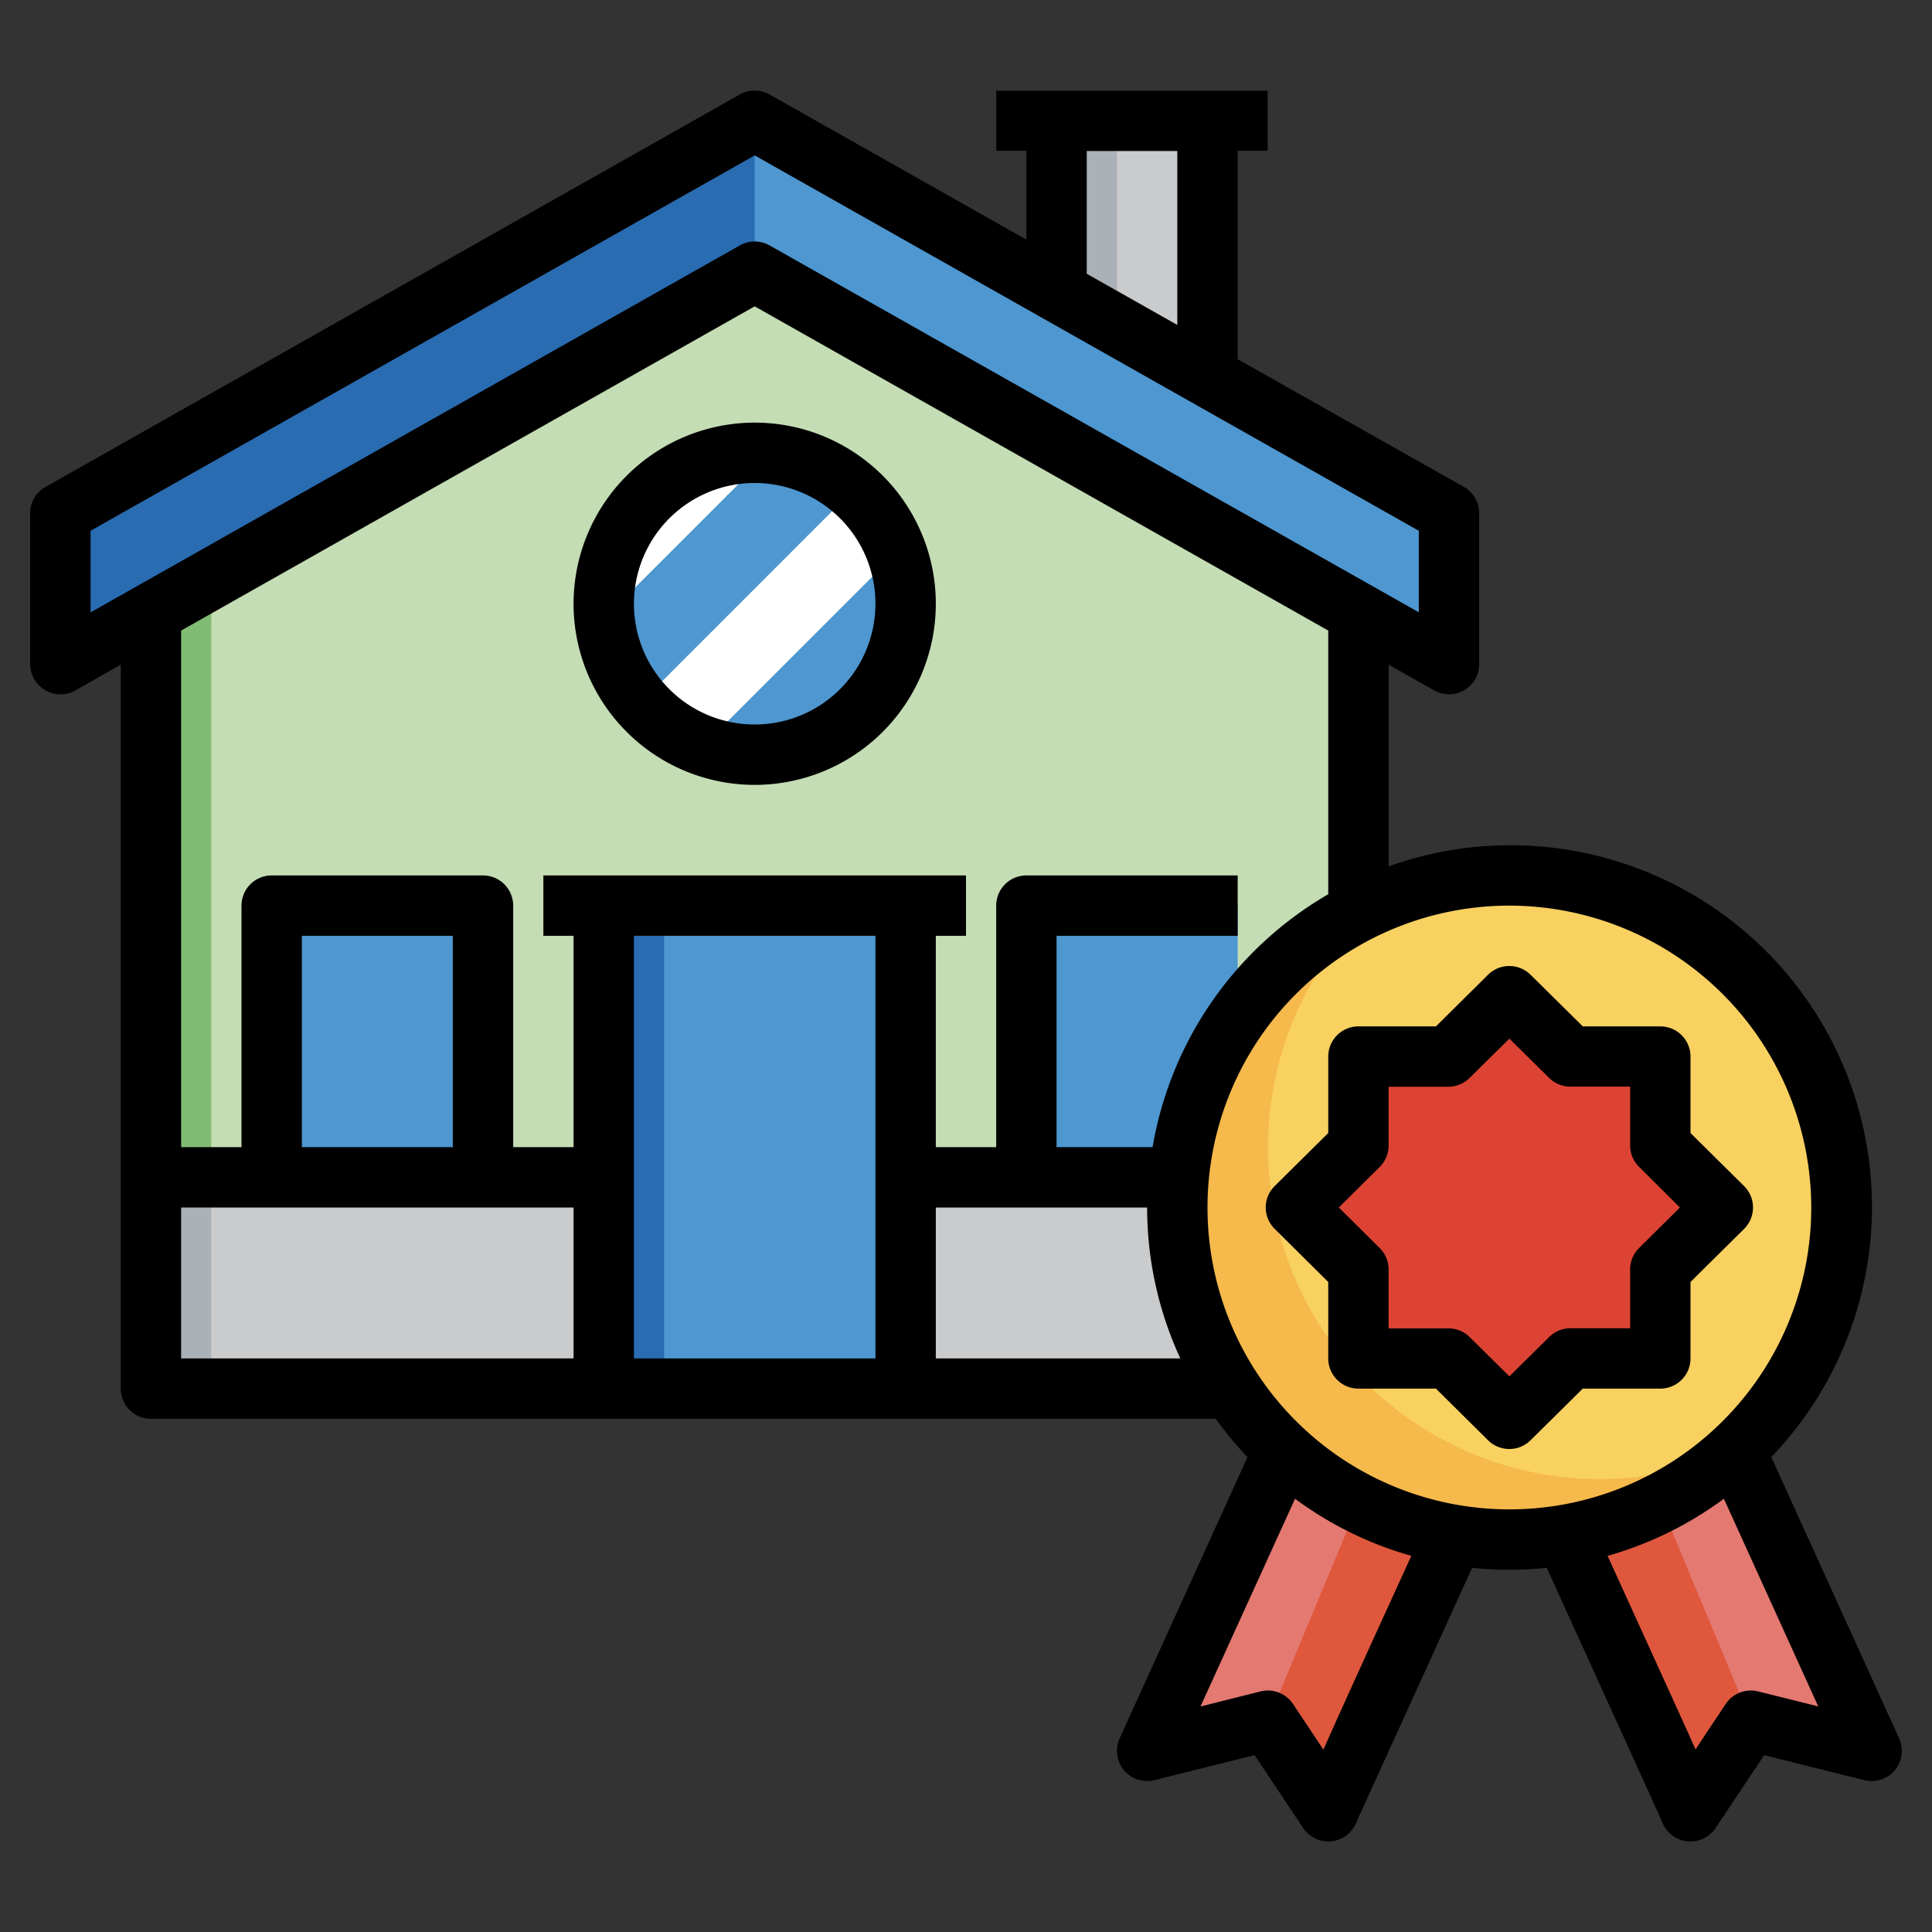 <svg xmlns="http://www.w3.org/2000/svg" id="Layer_3" height="512" viewBox="0 0 64 64" width="512" data-name="Layer 3"><rect x="0" y="0" width="64" height="64" fill="#333333" stroke="none"/><path d="m57.483 48.062 4.517 9.938-4-1-2 3s-2.736-6.021-4.16-9.154z" fill="#e47971"></path><path d="m54.823 49.375 3.177 7.625-2 3s-2.736-6.021-4.16-9.154z" fill="#df573d"></path><path d="m42.517 48.062-4.517 9.938 4-1 2 3s2.736-6.021 4.16-9.154z" fill="#e47971"></path><path d="m45.177 49.375-3.177 7.625 2 3s2.736-6.021 4.16-9.154z" fill="#df573d"></path><path d="m45 20.304v25.696h-40v-25.696l20-11.304z" fill="#81bc74"></path><path d="m25 9-18 10.174v26.826h38v-25.696z" fill="#c4ddb4"></path><path d="m5 39h40v7h-40z" fill="#aab1b7"></path><path d="m7 39h38v7h-38z" fill="#cacbcd"></path><path d="m2 22 23-13 23 13v-5l-23-13-23 13z" fill="#296cb2"></path><path d="m20 30h10v16h-10z" fill="#296cb2"></path><g fill="#4e97d0"><path d="m9 39v-9h7v9"></path><path d="m34 39v-9h7v9"></path><circle cx="25" cy="20" r="5"></circle></g><path d="m40 12.478v-8.478h-5v5.652z" fill="#aab1b7"></path><path d="m25 4v5l23 13v-5z" fill="#4e97d0"></path><path d="m22 30h8v16h-8z" fill="#4e97d0"></path><path d="m18 29h14v2h-14z" fill="#f9d161"></path><path d="m25 15a4.964 4.964 0 0 0 -1.144.144l-3.712 3.712a4.964 4.964 0 0 0 -.144 1.144c0 .156.032.3.046.454l5.408-5.408c-.154-.014-.298-.046-.454-.046z" fill="#fff"></path><path d="m28.262 16.238-7.024 7.024a4.975 4.975 0 0 0 2.075 1.425l6.374-6.374a4.975 4.975 0 0 0 -1.425-2.075z" fill="#fff"></path><path d="m40 12.478v-8.478h-3v6.783z" fill="#cacbcd"></path><path d="m33 3h9v2h-9z" fill="#69737a"></path><circle cx="50" cy="40" fill="#f5b94c" r="11"></circle><path d="m50 29a10.953 10.953 0 0 0 -4.5.97 10.989 10.989 0 0 0 12 18.06 10.99 10.99 0 0 0 -7.5-19.03z" fill="#f9d161"></path><path d="m55 42.05 2.071-2.05-2.071-2.05v-2.95h-2.98l-2.02-2-2.02 2h-2.98v2.95l-2.071 2.05 2.071 2.051v2.949h2.979l2.019 2 2.021-2h2.981z" fill="#dd4334"></path><path d="m1.5 22.864a1 1 0 0 0 1 .007l1.5-.853v23.982a1 1 0 0 0 1 1h35.273a12.065 12.065 0 0 0 1.052 1.269l-4.235 9.317a1 1 0 0 0 1.152 1.384l3.318-.829 1.6 2.4a1 1 0 0 0 .84.459h.04a1 1 0 0 0 .842-.527 1.332 1.332 0 0 0 .1-.225l2.3-5.05 1.482-3.261a11.986 11.986 0 0 0 2.474 0c1.321 2.907 3.366 7.4 3.777 8.31a1.3 1.3 0 0 0 .1.226 1 1 0 0 0 .845.527h.04a1 1 0 0 0 .841-.459c.081-.123 1.042-1.563 1.6-2.4l3.318.829a1 1 0 0 0 1.152-1.384l-4.235-9.318a11.976 11.976 0 0 0 -12.676-19.568v-6.682l1.508.853a1 1 0 0 0 1.492-.871v-5a1 1 0 0 0 -.508-.871l-7.492-4.229v-6.9h1v-2h-9v2h1v2.938l-8.508-4.809a1 1 0 0 0 -.984 0l-23 13a1 1 0 0 0 -.508.871v5a1 1 0 0 0 .5.864zm4.5 17.136h13v5h-13zm9-2h-5v-7h5zm14-7v14h-8v-14zm2 14v-5h7a11.916 11.916 0 0 0 1.1 5zm14.46 9.369c-.727 1.6-1.25 2.751-1.62 3.591-.275-.415-.607-.913-1.008-1.515a1 1 0 0 0 -1.074-.415l-1.99.5 3.132-6.882a11.936 11.936 0 0 0 3.852 1.892zm12.782 1.661a1 1 0 0 0 -1.074.415c-.4.6-.73 1.094-1 1.507-.214-.477-.478-1.058-.8-1.768l-2.115-4.644a11.941 11.941 0 0 0 3.853-1.892l3.126 6.879zm1.758-16.03a10 10 0 1 1 -10-10 10.011 10.011 0 0 1 10 10zm-16-10.377a12.015 12.015 0 0 0 -5.819 8.377h-3.181v-7h6v-2h-7a1 1 0 0 0 -1 1v8h-2v-7h1v-2h-14v2h1v7h-2v-8a1 1 0 0 0 -1-1h-7a1 1 0 0 0 -1 1v8h-2v-17.112l19-10.74 19 10.74zm-8-24.623h3v5.764l-3-1.695zm-33 12.583 22-12.435 22 12.435v2.7l-21.508-12.154a1 1 0 0 0 -.984 0l-21.508 12.157z"></path><path d="m19 20a6 6 0 1 0 6-6 6.006 6.006 0 0 0 -6 6zm10 0a4 4 0 1 1 -4-4 4 4 0 0 1 4 4z"></path><path d="m41.929 40a1 1 0 0 0 .3.711l1.771 1.757v2.532a1 1 0 0 0 1 1h2.567l1.727 1.711a1 1 0 0 0 1.407 0l1.73-1.711h2.569a1 1 0 0 0 1-1v-2.533l1.774-1.756a1 1 0 0 0 0-1.422l-1.774-1.756v-2.533a1 1 0 0 0 -1-1h-2.568l-1.732-1.711a1 1 0 0 0 -1.406 0l-1.726 1.711h-2.568a1 1 0 0 0 -1 1v2.533l-1.774 1.756a1 1 0 0 0 -.297.711zm3.771-1.339a1 1 0 0 0 .3-.711v-1.95h1.979a1 1 0 0 0 .7-.289l1.321-1.304 1.317 1.3a1 1 0 0 0 .7.289h1.983v1.95a1 1 0 0 0 .3.711l1.349 1.343-1.349 1.339a1 1 0 0 0 -.3.711v1.95h-1.98a1 1 0 0 0 -.7.289l-1.32 1.304-1.315-1.3a1 1 0 0 0 -.7-.289h-1.985v-1.953a1 1 0 0 0 -.3-.711l-1.349-1.34z"></path></svg>